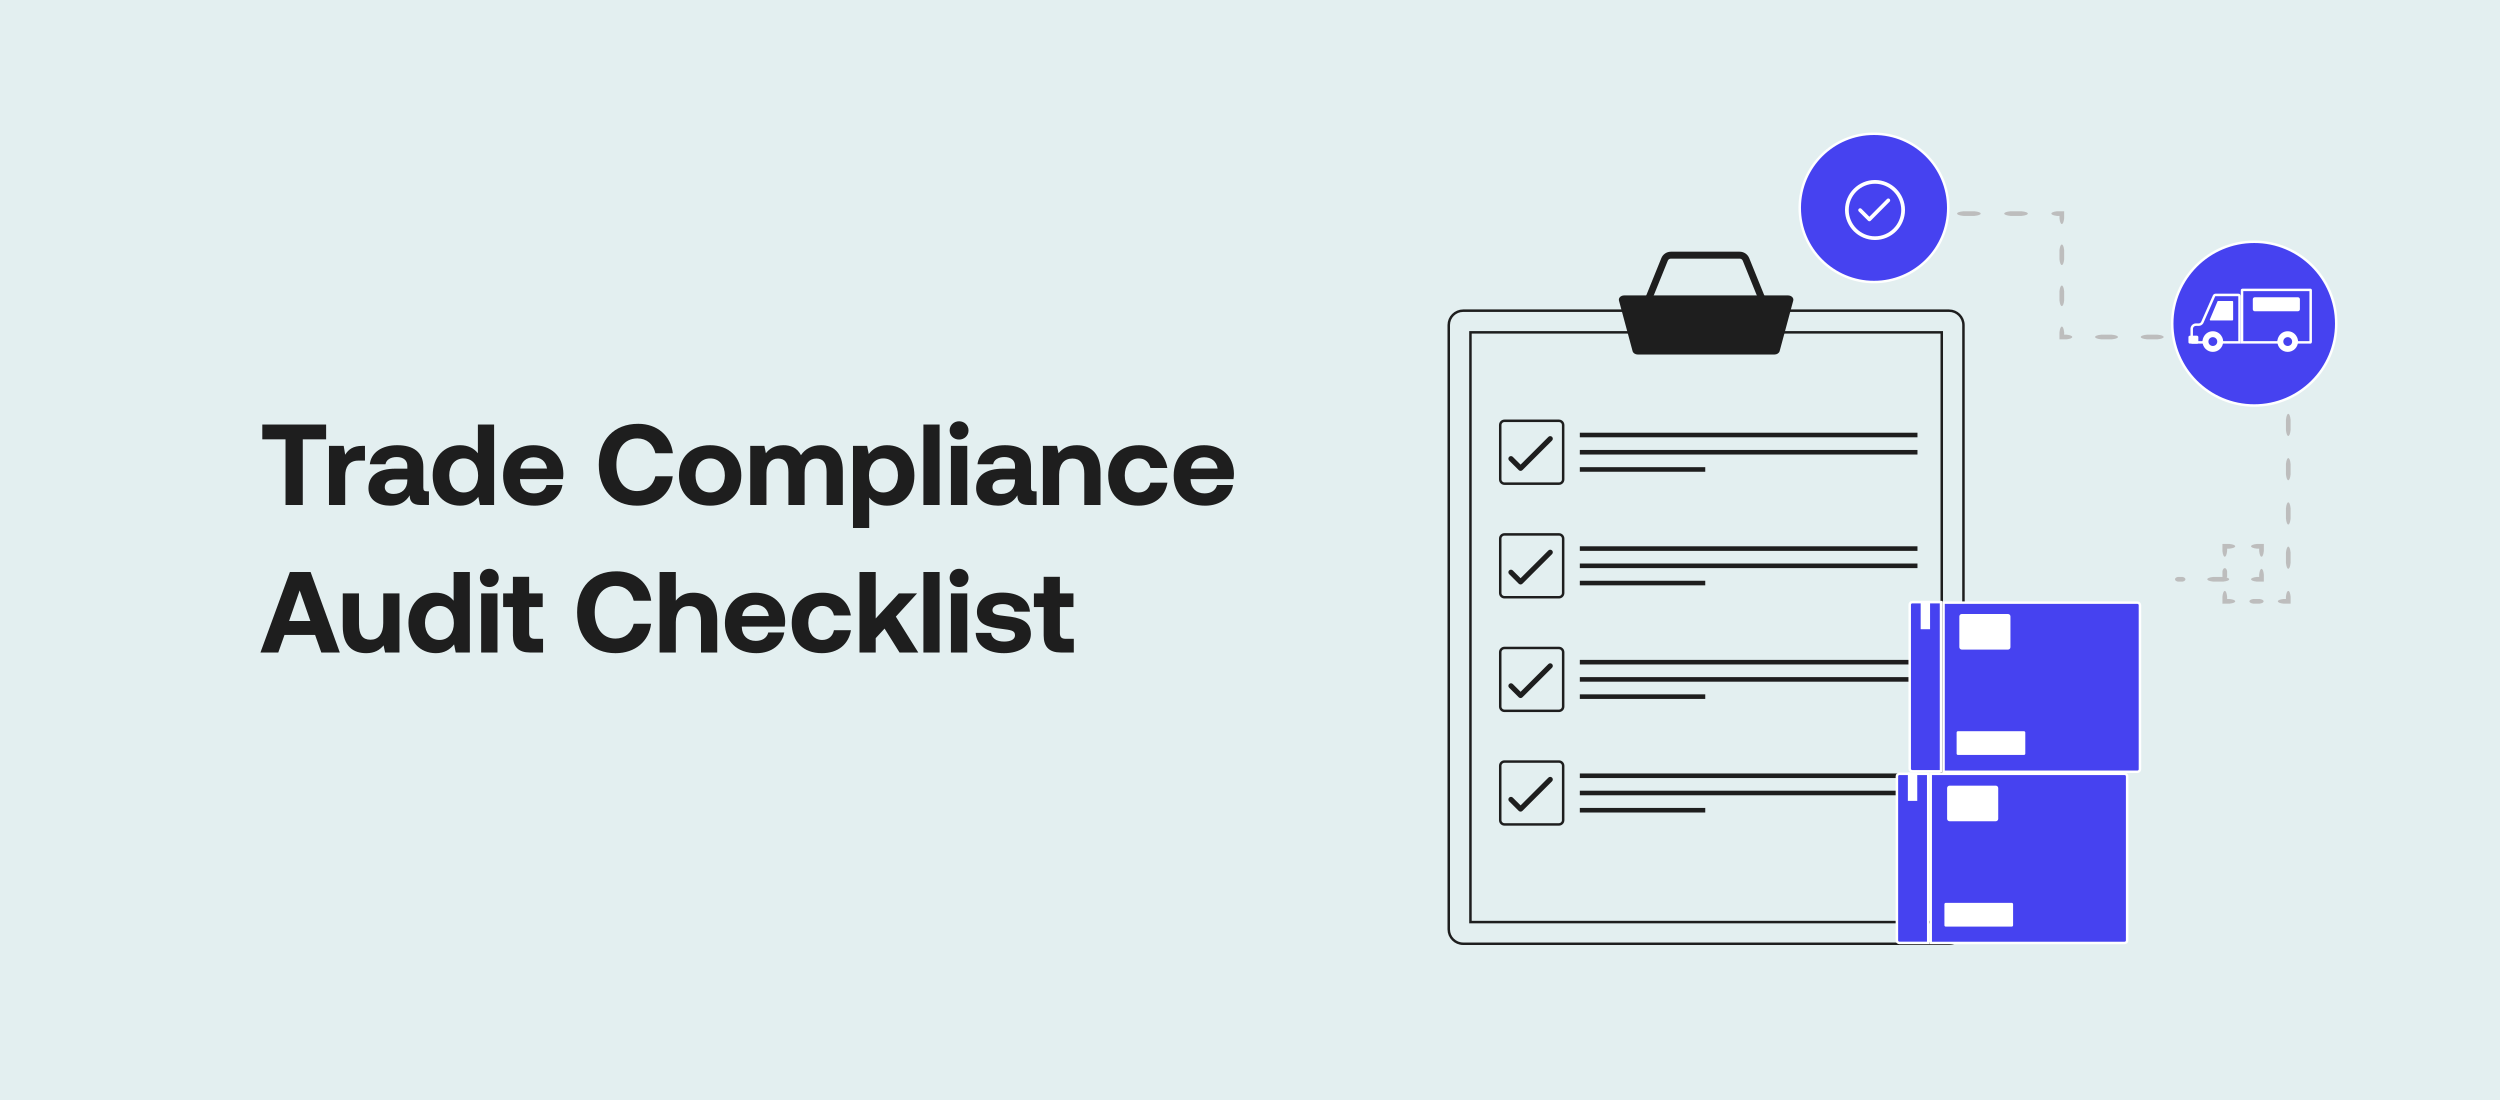 <svg width="1000" height="440" viewBox="0 0 1000 440" fill="none" xmlns="http://www.w3.org/2000/svg">
<rect width="1000" height="440" fill="#E3EFF0"/>
<path d="M104.92 175.734V169.8H130.45V175.734H121.112V202H114.212V175.734H104.92ZM144.884 178.356H145.988V184.244H143.412C139.548 184.244 138.076 186.82 138.076 190.408V202H131.59V178.356H137.478L138.076 181.898C139.364 179.782 141.204 178.356 144.884 178.356ZM170.841 196.526H171.577V202H168.265C164.907 202 163.849 200.39 163.895 198.136C162.239 200.758 159.847 202.276 156.167 202.276C151.061 202.276 147.381 199.838 147.381 195.33C147.381 190.316 151.153 187.464 158.237 187.464H162.929V186.314C162.929 184.198 161.411 182.818 158.697 182.818C156.167 182.818 154.465 183.968 154.189 185.716H147.933C148.393 181.116 152.625 178.08 158.881 178.08C165.505 178.08 169.323 181.024 169.323 186.682V195.054C169.323 196.296 169.829 196.526 170.841 196.526ZM162.929 192.248V191.788H158.191C155.477 191.788 153.913 192.892 153.913 194.87C153.913 196.526 155.247 197.584 157.409 197.584C160.813 197.584 162.883 195.468 162.929 192.248ZM191.154 181.3V169.8H197.64V202H191.982L191.338 198.734C189.774 200.758 187.474 202.276 184.07 202.276C177.722 202.276 173.076 197.63 173.076 190.132C173.076 182.818 177.722 178.08 184.024 178.08C187.29 178.08 189.636 179.368 191.154 181.3ZM185.496 196.986C189.038 196.986 191.246 194.226 191.246 190.224C191.246 186.176 189.038 183.37 185.496 183.37C181.954 183.37 179.7 186.13 179.7 190.178C179.7 194.226 181.954 196.986 185.496 196.986ZM213.846 202.276C205.98 202.276 201.242 197.538 201.242 190.224C201.242 182.864 206.072 178.08 213.386 178.08C220.47 178.08 225.254 182.496 225.346 189.442C225.346 190.132 225.3 190.914 225.162 191.65H208.004V191.972C208.142 195.33 210.304 197.354 213.57 197.354C216.192 197.354 218.032 196.204 218.584 193.996H224.978C224.242 198.596 220.148 202.276 213.846 202.276ZM208.142 187.418H218.814C218.354 184.52 216.376 182.91 213.432 182.91C210.626 182.91 208.51 184.612 208.142 187.418ZM254.883 202.276C245.315 202.276 239.519 195.79 239.519 185.9C239.519 176.01 245.545 169.524 255.297 169.524C262.933 169.524 268.315 174.308 269.143 181.3H262.151C261.323 177.712 258.747 175.366 254.929 175.366C249.685 175.366 246.557 179.69 246.557 185.9C246.557 192.064 249.639 196.434 254.837 196.434C258.747 196.434 261.323 194.088 262.151 190.5H269.097C268.315 197.492 262.749 202.276 254.883 202.276ZM284.056 202.276C276.512 202.276 271.59 197.446 271.59 190.178C271.59 182.91 276.512 178.08 284.056 178.08C291.6 178.08 296.522 182.91 296.522 190.178C296.522 197.492 291.6 202.276 284.056 202.276ZM284.056 196.986C287.69 196.986 289.944 194.18 289.944 190.178C289.944 186.176 287.69 183.37 284.056 183.37C280.422 183.37 278.214 186.176 278.214 190.178C278.214 194.18 280.422 196.986 284.056 196.986ZM328.382 178.08C333.258 178.08 337.122 180.84 337.122 188.43V202H330.636V188.798C330.636 185.256 329.348 183.416 326.542 183.416C323.736 183.416 321.85 185.486 321.85 189.074V202H315.364V188.798C315.364 185.256 314.076 183.416 311.224 183.416C308.418 183.416 306.578 185.578 306.578 189.12V202H300.092V178.356H305.75L306.348 181.3C307.774 179.46 309.844 178.126 313.294 178.08C316.192 178.034 318.906 179.092 320.378 182.082C322.034 179.552 324.794 178.08 328.382 178.08ZM354.765 178.08C361.159 178.034 365.759 182.772 365.759 190.224C365.759 197.584 361.159 202.276 354.811 202.276C351.545 202.276 349.199 200.942 347.681 199.01V211.2H341.195V178.356H346.853L347.497 181.622C349.015 179.598 351.407 178.08 354.765 178.08ZM353.339 196.986C356.881 196.986 359.181 194.18 359.181 190.132C359.181 186.13 356.881 183.37 353.339 183.37C349.797 183.37 347.589 186.13 347.589 190.132C347.589 194.18 349.797 196.986 353.339 196.986ZM369.361 202V169.8H375.847V202H369.361ZM383.633 175.826C381.517 175.826 379.861 174.262 379.861 172.192C379.861 170.076 381.517 168.512 383.633 168.512C385.749 168.512 387.405 170.076 387.405 172.192C387.405 174.262 385.749 175.826 383.633 175.826ZM380.367 202V178.356H386.899V202H380.367ZM413.913 196.526H414.649V202H411.337C407.979 202 406.921 200.39 406.967 198.136C405.311 200.758 402.919 202.276 399.239 202.276C394.133 202.276 390.453 199.838 390.453 195.33C390.453 190.316 394.225 187.464 401.309 187.464H406.001V186.314C406.001 184.198 404.483 182.818 401.769 182.818C399.239 182.818 397.537 183.968 397.261 185.716H391.005C391.465 181.116 395.697 178.08 401.953 178.08C408.577 178.08 412.395 181.024 412.395 186.682V195.054C412.395 196.296 412.901 196.526 413.913 196.526ZM406.001 192.248V191.788H401.263C398.549 191.788 396.985 192.892 396.985 194.87C396.985 196.526 398.319 197.584 400.481 197.584C403.885 197.584 405.955 195.468 406.001 192.248ZM430.728 178.08C435.834 178.08 440.204 180.794 440.204 188.89V202H433.718V189.534C433.718 185.532 432.2 183.416 428.934 183.416C425.576 183.416 423.644 185.808 423.644 189.902V202H417.158V178.356H422.816L423.414 181.3C424.932 179.46 427.094 178.08 430.728 178.08ZM455.333 202.276C447.835 202.276 443.281 197.63 443.281 190.178C443.281 182.864 448.065 178.08 455.563 178.08C462.003 178.08 466.005 181.576 466.925 187.188H460.163C459.611 184.842 458.001 183.37 455.471 183.37C452.067 183.37 449.905 186.176 449.905 190.178C449.905 194.226 452.067 196.986 455.471 196.986C458.001 196.986 459.703 195.468 460.163 193.076H466.971C466.051 198.734 461.773 202.276 455.333 202.276ZM482.075 202.276C474.209 202.276 469.471 197.538 469.471 190.224C469.471 182.864 474.301 178.08 481.615 178.08C488.699 178.08 493.483 182.496 493.575 189.442C493.575 190.132 493.529 190.914 493.391 191.65H476.233V191.972C476.371 195.33 478.533 197.354 481.799 197.354C484.421 197.354 486.261 196.204 486.813 193.996H493.207C492.471 198.596 488.377 202.276 482.075 202.276ZM476.371 187.418H487.043C486.583 184.52 484.605 182.91 481.661 182.91C478.855 182.91 476.739 184.612 476.371 187.418ZM111.314 261H104.184L115.96 228.8H124.24L135.924 261H128.518L126.034 253.962H113.798L111.314 261ZM119.87 236.16L115.638 248.396H124.148L119.87 236.16ZM153.298 249.178V237.356H159.784V261H154.034L153.436 258.148C151.918 259.988 149.848 261.276 146.49 261.276C141.614 261.276 137.106 258.838 137.106 250.466V237.356H143.592V249.592C143.592 253.824 144.972 255.894 148.192 255.894C151.412 255.894 153.298 253.548 153.298 249.178ZM181.451 240.3V228.8H187.937V261H182.279L181.635 257.734C180.071 259.758 177.771 261.276 174.367 261.276C168.019 261.276 163.373 256.63 163.373 249.132C163.373 241.818 168.019 237.08 174.321 237.08C177.587 237.08 179.933 238.368 181.451 240.3ZM175.793 255.986C179.335 255.986 181.543 253.226 181.543 249.224C181.543 245.176 179.335 242.37 175.793 242.37C172.251 242.37 169.997 245.13 169.997 249.178C169.997 253.226 172.251 255.986 175.793 255.986ZM195.725 234.826C193.609 234.826 191.953 233.262 191.953 231.192C191.953 229.076 193.609 227.512 195.725 227.512C197.841 227.512 199.497 229.076 199.497 231.192C199.497 233.262 197.841 234.826 195.725 234.826ZM192.459 261V237.356H198.991V261H192.459ZM205.167 254.238V242.83H201.257V237.356H205.167V230.732H211.653V237.356H217.081V242.83H211.653V253.18C211.653 254.836 212.297 255.526 213.999 255.526H217.219V261H211.929C207.421 261 205.167 258.746 205.167 254.238ZM246.213 261.276C236.645 261.276 230.849 254.79 230.849 244.9C230.849 235.01 236.875 228.524 246.627 228.524C254.263 228.524 259.645 233.308 260.473 240.3H253.481C252.653 236.712 250.077 234.366 246.259 234.366C241.015 234.366 237.887 238.69 237.887 244.9C237.887 251.064 240.969 255.434 246.167 255.434C250.077 255.434 252.653 253.088 253.481 249.5H260.427C259.645 256.492 254.079 261.276 246.213 261.276ZM277.318 237.08C282.562 237.08 286.886 239.886 286.886 247.89V261H280.4V248.442C280.4 244.578 278.836 242.416 275.616 242.416C272.304 242.416 270.326 244.808 270.326 248.856V261H263.84V228.8H270.326V240.254C271.844 238.414 273.96 237.08 277.318 237.08ZM302.567 261.276C294.701 261.276 289.963 256.538 289.963 249.224C289.963 241.864 294.793 237.08 302.107 237.08C309.191 237.08 313.975 241.496 314.067 248.442C314.067 249.132 314.021 249.914 313.883 250.65H296.725V250.972C296.863 254.33 299.025 256.354 302.291 256.354C304.913 256.354 306.753 255.204 307.305 252.996H313.699C312.963 257.596 308.869 261.276 302.567 261.276ZM296.863 246.418H307.535C307.075 243.52 305.097 241.91 302.153 241.91C299.347 241.91 297.231 243.612 296.863 246.418ZM328.743 261.276C321.245 261.276 316.691 256.63 316.691 249.178C316.691 241.864 321.475 237.08 328.973 237.08C335.413 237.08 339.415 240.576 340.335 246.188H333.573C333.021 243.842 331.411 242.37 328.881 242.37C325.477 242.37 323.315 245.176 323.315 249.178C323.315 253.226 325.477 255.986 328.881 255.986C331.411 255.986 333.113 254.468 333.573 252.076H340.381C339.461 257.734 335.183 261.276 328.743 261.276ZM343.801 261V228.8H350.287V247.384L359.533 237.356H366.847L358.337 246.648L367.307 261H359.809L353.829 251.432L350.287 255.25V261H343.801ZM369.361 261V228.8H375.847V261H369.361ZM383.633 234.826C381.517 234.826 379.861 233.262 379.861 231.192C379.861 229.076 381.517 227.512 383.633 227.512C385.749 227.512 387.405 229.076 387.405 231.192C387.405 233.262 385.749 234.826 383.633 234.826ZM380.367 261V237.356H386.899V261H380.367ZM390.269 253.134H396.433C396.663 255.204 398.457 256.63 401.631 256.63C404.345 256.63 406.001 255.756 406.001 254.1C406.001 252.168 404.391 252.03 400.573 251.524C395.053 250.88 390.775 249.638 390.775 244.762C390.775 240.07 394.869 236.988 400.941 237.034C407.289 237.034 411.659 239.84 411.981 244.67H405.771C405.587 242.784 403.793 241.634 401.171 241.634C398.641 241.634 396.985 242.554 396.985 244.072C396.985 245.866 399.009 246.05 402.413 246.464C407.841 247.016 412.349 248.258 412.349 253.594C412.349 258.286 407.933 261.276 401.585 261.276C395.007 261.276 390.545 258.194 390.269 253.134ZM417.468 254.238V242.83H413.558V237.356H417.468V230.732H423.954V237.356H429.382V242.83H423.954V253.18C423.954 254.836 424.598 255.526 426.3 255.526H429.52V261H424.23C419.722 261 417.468 258.746 417.468 254.238Z" fill="#1E1E1E"/>
<g clip-path="url(#clip0_8043_533)">
<path d="M874.172 231.719C874.172 232.117 873.799 232.477 873.044 232.643H871.127C870.374 232.478 870 232.118 870 231.709C870 231.301 870.373 230.951 871.127 230.775H873.044C873.798 230.951 874.172 231.301 874.172 231.719Z" fill="#BDBDBD"/>
<path d="M891.674 231.719C891.674 232.117 890.891 232.477 889.308 232.643H885.286C883.705 232.478 882.922 232.118 882.922 231.709C882.922 231.301 883.705 230.951 885.286 230.775H889.308C890.891 230.951 891.674 231.301 891.674 231.719Z" fill="#BDBDBD"/>
<path d="M904.612 227.545C905.011 227.545 905.372 228.29 905.537 229.796V232.645H902.684C901.176 232.479 900.43 232.119 900.43 231.711C900.43 231.302 901.176 230.952 902.684 230.777H903.666V229.796C903.841 228.29 904.192 227.545 904.611 227.545H904.612Z" fill="#BDBDBD"/>
<path d="M900.431 218.51C900.431 218.112 901.177 217.752 902.686 217.586H905.537V220.435C905.372 221.94 905.011 222.685 904.602 222.685C904.192 222.685 903.842 221.939 903.666 220.435V219.454H902.685C901.175 219.278 900.43 218.929 900.43 218.51H900.431Z" fill="#BDBDBD"/>
<path d="M889.902 222.686C889.503 222.686 889.142 221.94 888.977 220.434V217.586H891.83C893.338 217.751 894.084 218.111 894.084 218.52C894.084 218.929 893.338 219.278 891.83 219.454H890.847V220.434C890.672 221.94 890.321 222.686 889.902 222.686H889.902Z" fill="#BDBDBD"/>
<path d="M889.902 231.806C889.503 231.806 889.142 231.398 888.977 230.573V228.478C889.142 227.654 889.503 227.246 889.912 227.246C890.321 227.246 890.672 227.654 890.847 228.478V230.573C890.672 231.398 890.321 231.806 889.902 231.806H889.902Z" fill="#BDBDBD"/>
<path d="M894.083 240.54C894.083 240.938 893.337 241.298 891.828 241.464H888.977V238.615C889.142 237.11 889.503 236.365 889.912 236.365C890.321 236.365 890.672 237.111 890.847 238.615V239.596H891.829C893.338 239.772 894.084 240.121 894.084 240.54H894.083Z" fill="#BDBDBD"/>
<path d="M905.453 240.539C905.453 240.938 904.945 241.298 903.916 241.464H901.302C900.274 241.298 899.766 240.938 899.766 240.53C899.766 240.121 900.274 239.771 901.302 239.596H903.916C904.945 239.771 905.453 240.121 905.453 240.539Z" fill="#BDBDBD"/>
<path d="M915.323 236.364C915.722 236.364 916.083 237.109 916.248 238.616V241.463H913.395C911.887 241.298 911.141 240.938 911.141 240.529C911.141 240.12 911.887 239.771 913.395 239.595H914.377V238.615C914.552 237.108 914.903 236.363 915.322 236.363L915.323 236.364Z" fill="#BDBDBD"/>
<path d="M915.321 218.656C915.72 218.656 916.08 219.448 916.246 221.05V225.119C916.08 226.719 915.72 227.51 915.31 227.51C914.901 227.51 914.551 226.718 914.375 225.119V221.05C914.55 219.448 914.901 218.656 915.32 218.656H915.321Z" fill="#BDBDBD"/>
<path d="M915.321 200.947C915.72 200.947 916.08 201.74 916.246 203.341V207.41C916.08 209.009 915.72 209.801 915.31 209.801C914.901 209.801 914.551 209.009 914.375 207.41V203.341C914.55 201.74 914.901 200.947 915.32 200.947H915.321Z" fill="#BDBDBD"/>
<path d="M915.321 183.24C915.72 183.24 916.08 184.032 916.246 185.633V189.703C916.08 191.303 915.72 192.095 915.31 192.095C914.901 192.095 914.551 191.303 914.375 189.703V185.633C914.55 184.032 914.901 183.24 915.32 183.24H915.321Z" fill="#BDBDBD"/>
<path d="M915.321 165.531C915.72 165.531 916.08 166.323 916.246 167.925V171.994C916.08 173.594 915.72 174.386 915.31 174.386C914.901 174.386 914.551 173.594 914.375 171.994V167.925C914.55 166.323 914.901 165.531 915.32 165.531H915.321Z" fill="#BDBDBD"/>
<path d="M915.321 147.824C915.72 147.824 916.08 148.616 916.246 150.217V154.287C916.08 155.886 915.72 156.678 915.31 156.678C914.901 156.678 914.551 155.886 914.375 154.287V150.217C914.55 148.616 914.901 147.824 915.32 147.824H915.321Z" fill="#BDBDBD"/>
<path d="M911.141 134.793C911.141 134.394 911.888 134.034 913.397 133.869H916.248V136.718C916.083 138.223 915.722 138.969 915.313 138.969C914.903 138.969 914.553 138.223 914.377 136.718V135.737H913.396C911.886 135.561 911.141 135.212 911.141 134.793H911.141Z" fill="#BDBDBD"/>
<path d="M892.867 134.793C892.867 134.394 893.684 134.034 895.337 133.869H899.537C901.189 134.034 902.006 134.394 902.006 134.803C902.006 135.212 901.189 135.561 899.537 135.737H895.337C893.685 135.561 892.867 135.212 892.867 134.793Z" fill="#BDBDBD"/>
<path d="M874.594 134.793C874.594 134.394 875.411 134.034 877.064 133.869H881.264C882.915 134.034 883.732 134.394 883.732 134.803C883.732 135.212 882.915 135.561 881.264 135.737H877.064C875.412 135.561 874.594 135.212 874.594 134.793Z" fill="#BDBDBD"/>
<path d="M856.312 134.793C856.312 134.394 857.129 134.034 858.783 133.869H862.983C864.634 134.034 865.451 134.394 865.451 134.803C865.451 135.212 864.634 135.561 862.983 135.737H858.783C857.13 135.561 856.312 135.212 856.312 134.793Z" fill="#BDBDBD"/>
<path d="M838.039 134.793C838.039 134.394 838.856 134.034 840.509 133.869H844.709C846.36 134.034 847.177 134.394 847.177 134.803C847.177 135.212 846.36 135.561 844.709 135.737H840.509C838.857 135.561 838.039 135.212 838.039 134.793Z" fill="#BDBDBD"/>
<path d="M824.734 130.639C825.133 130.639 825.494 131.384 825.66 132.89V133.87H826.642C828.15 134.036 828.897 134.396 828.897 134.804C828.897 135.213 828.15 135.563 826.642 135.738H823.789V132.89C823.964 131.384 824.315 130.639 824.734 130.639Z" fill="#BDBDBD"/>
<path d="M824.734 114.225C825.133 114.225 825.494 114.959 825.66 116.443V120.215C825.494 121.697 825.134 122.431 824.725 122.431C824.315 122.431 823.965 121.697 823.789 120.215V116.443C823.964 114.959 824.315 114.225 824.734 114.225Z" fill="#BDBDBD"/>
<path d="M824.734 97.809C825.133 97.809 825.494 98.543 825.66 100.027V103.8C825.494 105.282 825.134 106.016 824.725 106.016C824.315 106.016 823.965 105.282 823.789 103.8V100.027C823.964 98.543 824.315 97.809 824.734 97.809Z" fill="#BDBDBD"/>
<path d="M820.556 85.426C820.556 85.028 821.302 84.667 822.811 84.502H825.662V87.351C825.497 88.856 825.136 89.602 824.727 89.602C824.317 89.602 823.967 88.856 823.791 87.351V86.37H822.81C821.301 86.194 820.555 85.845 820.555 85.426H820.556Z" fill="#BDBDBD"/>
<path d="M801.695 85.426C801.695 85.028 802.538 84.667 804.244 84.502H808.577C810.281 84.667 811.124 85.027 811.124 85.436C811.124 85.845 810.281 86.194 808.577 86.37H804.244C802.538 86.194 801.695 85.845 801.695 85.426Z" fill="#BDBDBD"/>
<path d="M782.844 85.426C782.844 85.028 783.687 84.667 785.392 84.502H789.725C791.429 84.667 792.272 85.027 792.272 85.436C792.272 85.845 791.429 86.194 789.725 86.37H785.392C783.687 86.194 782.844 85.845 782.844 85.426Z" fill="#BDBDBD"/>
<path d="M763.984 85.426C763.984 85.028 764.827 84.667 766.533 84.502H770.866C772.57 84.667 773.413 85.027 773.413 85.436C773.413 85.845 772.57 86.194 770.866 86.37H766.533C764.827 86.194 763.984 85.845 763.984 85.426Z" fill="#BDBDBD"/>
<path d="M750.383 85.426C750.383 85.028 750.756 84.667 751.511 84.502H753.428C754.181 84.667 754.555 85.027 754.555 85.436C754.555 85.845 754.182 86.194 753.428 86.37H751.511C750.756 86.194 750.383 85.845 750.383 85.426Z" fill="#BDBDBD"/>
<path d="M707.271 127.089H656.953C656.491 127.089 656.059 126.859 655.8 126.477C655.541 126.094 655.491 125.608 655.663 125.18L664.531 103.259C665.164 101.692 666.668 100.678 668.362 100.678H695.86C697.554 100.678 699.058 101.691 699.691 103.26L708.559 125.181C708.732 125.609 708.681 126.095 708.422 126.477C708.163 126.86 707.731 127.09 707.269 127.09L707.271 127.089ZM659.015 124.311H705.21L697.114 104.298C696.907 103.785 696.415 103.454 695.861 103.454H668.362C667.809 103.454 667.317 103.784 667.11 104.297L659.014 124.311H659.015Z" fill="#1E1E1E"/>
<path d="M779.621 377.5H585.261C582.079 377.5 579.5 374.924 579.5 371.748V130.024C579.5 126.848 582.079 124.272 585.261 124.272L779.621 124.272C782.804 124.272 785.383 126.848 785.383 130.024V371.748C785.383 374.924 782.804 377.5 779.621 377.5Z" stroke="#1E1E1E"/>
<path d="M776.703 132.938V368.832H588.18V132.938H776.703Z" stroke="#1E1E1E"/>
<path d="M600.094 191.771V170.018C600.094 169.081 600.853 168.322 601.793 168.322H623.565C624.506 168.322 625.264 169.082 625.264 170.018V191.771C625.264 192.707 624.505 193.466 623.565 193.466H601.793C600.853 193.466 600.094 192.707 600.094 191.771Z" stroke="#1E1E1E"/>
<path d="M608.234 188.359C607.968 188.359 607.7 188.257 607.497 188.054L603.649 184.213C603.242 183.806 603.242 183.147 603.649 182.74C604.057 182.334 604.717 182.333 605.124 182.74L608.234 185.846L619.351 174.747C619.758 174.34 620.419 174.34 620.825 174.747C621.233 175.154 621.233 175.813 620.825 176.219L608.971 188.054C608.767 188.257 608.501 188.359 608.233 188.359H608.234Z" fill="#1E1E1E"/>
<path d="M766.988 173.086H631.93V174.92H766.988V173.086Z" fill="#1E1E1E"/>
<path d="M766.988 179.979H631.93V181.813H766.988V179.979Z" fill="#1E1E1E"/>
<path d="M682.101 186.869H631.93V188.703H682.101V186.869Z" fill="#1E1E1E"/>
<path d="M600.094 237.204V215.452C600.094 214.515 600.853 213.756 601.793 213.756H623.565C624.506 213.756 625.264 214.515 625.264 215.452V237.204C625.264 238.14 624.505 238.899 623.565 238.899H601.793C600.853 238.899 600.094 238.14 600.094 237.204Z" stroke="#1E1E1E"/>
<path d="M608.234 233.793C607.968 233.793 607.7 233.691 607.497 233.488L603.649 229.646C603.242 229.239 603.242 228.58 603.649 228.174C604.057 227.767 604.717 227.767 605.124 228.174L608.234 231.28L619.351 220.18C619.758 219.773 620.419 219.773 620.825 220.18C621.233 220.587 621.233 221.246 620.825 221.653L608.971 233.488C608.767 233.691 608.501 233.793 608.233 233.793H608.234Z" fill="#1E1E1E"/>
<path d="M766.988 218.518H631.93V220.352H766.988V218.518Z" fill="#1E1E1E"/>
<path d="M766.988 225.41H631.93V227.244H766.988V225.41Z" fill="#1E1E1E"/>
<path d="M682.101 232.303H631.93V234.137H682.101V232.303Z" fill="#1E1E1E"/>
<path d="M600.094 282.64V260.887C600.094 259.95 600.853 259.191 601.793 259.191H623.565C624.506 259.191 625.264 259.951 625.264 260.887V282.64C625.264 283.576 624.505 284.335 623.565 284.335H601.793C600.853 284.335 600.094 283.576 600.094 282.64Z" stroke="#1E1E1E"/>
<path d="M608.234 279.228C607.968 279.228 607.7 279.127 607.497 278.923L603.649 275.082C603.242 274.675 603.242 274.016 603.649 273.61C604.057 273.203 604.717 273.203 605.124 273.61L608.234 276.715L619.351 265.616C619.758 265.209 620.419 265.209 620.825 265.616C621.233 266.023 621.233 266.682 620.825 267.088L608.971 278.924C608.767 279.127 608.501 279.229 608.233 279.229L608.234 279.228Z" fill="#1E1E1E"/>
<path d="M766.988 263.953H631.93V265.787H766.988V263.953Z" fill="#1E1E1E"/>
<path d="M766.988 270.846H631.93V272.68H766.988V270.846Z" fill="#1E1E1E"/>
<path d="M682.101 277.738H631.93V279.572H682.101V277.738Z" fill="#1E1E1E"/>
<path d="M600.094 328.073V306.321C600.094 305.384 600.853 304.625 601.793 304.625H623.565C624.506 304.625 625.264 305.384 625.264 306.321V328.073C625.264 329.009 624.505 329.768 623.565 329.768H601.793C600.853 329.768 600.094 329.009 600.094 328.073Z" stroke="#1E1E1E"/>
<path d="M608.234 324.663C607.958 324.663 607.693 324.553 607.497 324.358L603.649 320.515C603.242 320.108 603.242 319.449 603.649 319.043C604.057 318.636 604.717 318.636 605.124 319.043L608.234 322.149L619.351 311.049C619.758 310.642 620.419 310.642 620.825 311.049C621.232 311.456 621.233 312.116 620.825 312.522L608.971 324.358C608.775 324.553 608.51 324.663 608.233 324.663H608.234Z" fill="#1E1E1E"/>
<path d="M766.988 309.387H631.93V311.221H766.988V309.387Z" fill="#1E1E1E"/>
<path d="M766.988 316.279H631.93V318.113H766.988V316.279Z" fill="#1E1E1E"/>
<path d="M682.101 323.172H631.93V325.006H682.101V323.172Z" fill="#1E1E1E"/>
<path d="M854.983 308.713H777.414V241.055H854.983C855.532 241.055 855.981 241.504 855.981 242.05V307.718C855.981 308.264 855.532 308.713 854.983 308.713Z" fill="#4642F0" stroke="white"/>
<path d="M765.399 240.856V240.855H776.412V308.518H764.899C764.338 308.518 763.883 308.063 763.883 307.504V241.87C763.883 241.312 764.338 240.856 764.899 240.856H765.399Z" fill="#4642F0" stroke="white"/>
<path d="M784.71 259.836H803.204C803.743 259.836 804.18 259.4 804.18 258.862V246.576C804.18 246.038 803.743 245.602 803.204 245.602H784.71C784.172 245.602 783.735 246.038 783.735 246.576V258.862C783.735 259.4 784.172 259.836 784.71 259.836Z" fill="white"/>
<path d="M768.27 251.689H772.023V240.356H768.27V251.689Z" fill="white"/>
<path d="M783.169 301.979H809.597C809.884 301.979 810.117 301.746 810.117 301.459V293.003C810.117 292.716 809.884 292.484 809.597 292.484H783.169C782.882 292.484 782.649 292.716 782.649 293.003V301.459C782.649 301.746 782.882 301.979 783.169 301.979Z" fill="white"/>
<path d="M849.842 377.182H772.285V309.519H849.843C850.405 309.519 850.859 309.974 850.859 310.533V376.167C850.859 376.726 850.404 377.182 849.842 377.182Z" fill="#4642F0" stroke="white"/>
<path d="M759.775 309.518H771.288V377.18H759.775C759.213 377.18 758.758 376.725 758.758 376.165V310.532C758.758 309.973 759.213 309.518 759.774 309.518H759.775Z" fill="#4642F0" stroke="white"/>
<path d="M779.819 328.498H798.314C798.852 328.498 799.289 328.062 799.289 327.524V315.238C799.289 314.7 798.852 314.264 798.314 314.264H779.819C779.28 314.264 778.843 314.7 778.843 315.238V327.524C778.843 328.062 779.28 328.498 779.819 328.498Z" fill="white"/>
<path d="M763.145 320.352H766.898V309.018H763.145V320.352Z" fill="white"/>
<path d="M778.286 370.641H804.714C805.002 370.641 805.234 370.408 805.234 370.121V361.665C805.234 361.378 805.002 361.146 804.714 361.146H778.286C777.999 361.146 777.766 361.378 777.766 361.665V370.121C777.766 370.408 777.999 370.641 778.286 370.641Z" fill="white"/>
<path d="M655.121 141.814H709.766C710.771 141.814 711.639 141.249 711.854 140.458L717.298 120.257C717.587 119.183 716.574 118.168 715.211 118.168H649.676C648.314 118.168 647.299 119.183 647.589 120.257L653.033 140.458C653.247 141.25 654.116 141.814 655.121 141.814Z" fill="#1E1E1E"/>
<path d="M901.695 96.705C919.817 96.705 934.499 111.365 934.499 129.458C934.499 147.55 919.817 162.21 901.695 162.21C883.572 162.21 868.891 147.55 868.891 129.458C868.891 111.365 883.572 96.705 901.695 96.705Z" fill="#4642F0" stroke="white"/>
<path d="M719.891 83.16V82.93C720.015 66.652 733.263 53.5 749.598 53.5C766.01 53.5 779.305 66.776 779.305 83.16C779.305 99.544 766.01 112.82 749.598 112.82C733.186 112.82 719.891 99.544 719.891 83.16Z" fill="#4642F0" stroke="white"/>
<path d="M876.681 131.59V131.534C876.71 130.585 877.465 129.855 878.397 129.855H879.517C880.087 129.855 880.591 129.525 880.868 129.064L880.884 129.038L880.897 129.009L885.655 118.258C885.747 118.085 885.94 117.973 886.126 117.973H895.392C895.628 117.973 895.814 118.172 895.814 118.394V136.944H889.005C888.203 135.661 886.776 134.818 885.139 134.818C883.501 134.818 882.075 135.661 881.272 136.944H876.905C876.822 136.944 876.765 136.915 876.732 136.883C876.698 136.85 876.681 136.809 876.681 136.764V131.59Z" fill="#4642F0" stroke="white"/>
<path d="M875.932 134.279H878.776C879.083 134.279 879.333 134.528 879.333 134.835V136.889C879.333 137.195 879.084 137.445 878.776 137.445H875.932C875.625 137.445 875.375 137.196 875.375 136.889V134.835C875.375 134.529 875.624 134.279 875.932 134.279Z" fill="white"/>
<path d="M911.218 136.943H896.812V116.069C896.812 116.051 896.821 116.021 896.85 115.993C896.879 115.964 896.909 115.955 896.927 115.955H924.153C924.182 115.955 924.2 115.96 924.211 115.965C924.223 115.97 924.231 115.976 924.238 115.984C924.253 115.999 924.268 116.027 924.268 116.069V136.829C924.268 136.872 924.253 136.9 924.238 136.915C924.231 136.922 924.223 136.928 924.211 136.933C924.2 136.938 924.182 136.943 924.153 136.943H918.952C918.149 135.66 916.723 134.817 915.085 134.817C913.447 134.817 912.021 135.66 911.218 136.943Z" fill="#4642F0" stroke="white"/>
<path d="M919.167 118.904H901.917C901.479 118.904 901.125 119.258 901.125 119.695V123.713C901.125 124.15 901.479 124.504 901.917 124.504H919.167C919.604 124.504 919.958 124.15 919.958 123.713V119.695C919.958 119.258 919.604 118.904 919.167 118.904Z" fill="white"/>
<path d="M893.252 120.678V127.897C893.252 128.054 893.122 128.184 892.965 128.184H884.2C883.987 128.184 883.847 127.954 883.948 127.762L887.004 120.543C887.056 120.452 887.152 120.391 887.261 120.391H892.965C893.122 120.391 893.252 120.521 893.252 120.678V120.678Z" fill="white"/>
<path d="M881.008 136.637C881.008 138.896 882.853 140.758 885.135 140.758C887.418 140.758 889.263 138.895 889.263 136.637C889.263 135.914 889.065 135.213 888.714 134.62C888.034 133.349 886.695 132.494 885.135 132.494C883.576 132.494 882.237 133.349 881.557 134.62C881.206 135.213 881.008 135.914 881.008 136.637Z" fill="white"/>
<path d="M910.953 136.637C910.953 138.896 912.797 140.758 915.081 140.758C917.364 140.758 919.208 138.895 919.208 136.637C919.208 135.914 919.011 135.213 918.66 134.62C917.979 133.349 916.64 132.494 915.081 132.494C913.522 132.494 912.182 133.349 911.502 134.62C911.151 135.213 910.953 135.914 910.953 136.637Z" fill="white"/>
<path d="M885.134 138.392C884.161 138.392 883.367 137.601 883.367 136.629C883.367 135.657 884.16 134.859 885.134 134.859C886.109 134.859 886.902 135.653 886.902 136.629C886.902 137.605 886.109 138.392 885.134 138.392Z" fill="#4642F0"/>
<path d="M915.088 138.392C914.114 138.392 913.32 137.601 913.32 136.629C913.32 135.657 914.113 134.859 915.088 134.859C916.062 134.859 916.853 135.653 916.853 136.629C916.853 137.605 916.061 138.392 915.088 138.392Z" fill="#4642F0"/>
<g clip-path="url(#clip1_8043_533)">
<path d="M750 72C743.373 72 738 77.373 738 84C738 90.628 743.373 96 750 96C756.628 96 762 90.628 762 84C762 77.373 756.628 72 750 72ZM750 94.524C744.21 94.524 739.5 89.79 739.5 84C739.5 78.21 744.21 73.5 750 73.5C755.79 73.5 760.5 78.21 760.5 84C760.5 89.79 755.79 94.524 750 94.524ZM754.789 79.609L747.748 86.694L744.578 83.523C744.285 83.231 743.81 83.231 743.517 83.523C743.224 83.816 743.224 84.291 743.517 84.584L747.229 88.296C747.522 88.589 747.997 88.589 748.29 88.296C748.324 88.263 748.353 88.226 748.379 88.188L755.85 80.67C756.143 80.377 756.143 79.902 755.85 79.609C755.557 79.316 755.082 79.316 754.789 79.609Z" fill="white"/>
</g>
</g>
<defs>
<clipPath id="clip0_8043_533">
<rect width="356" height="325" fill="white" transform="translate(579 53)"/>
</clipPath>
<clipPath id="clip1_8043_533">
<rect width="24" height="24" fill="white" transform="translate(738 72)"/>
</clipPath>
</defs>
</svg>

